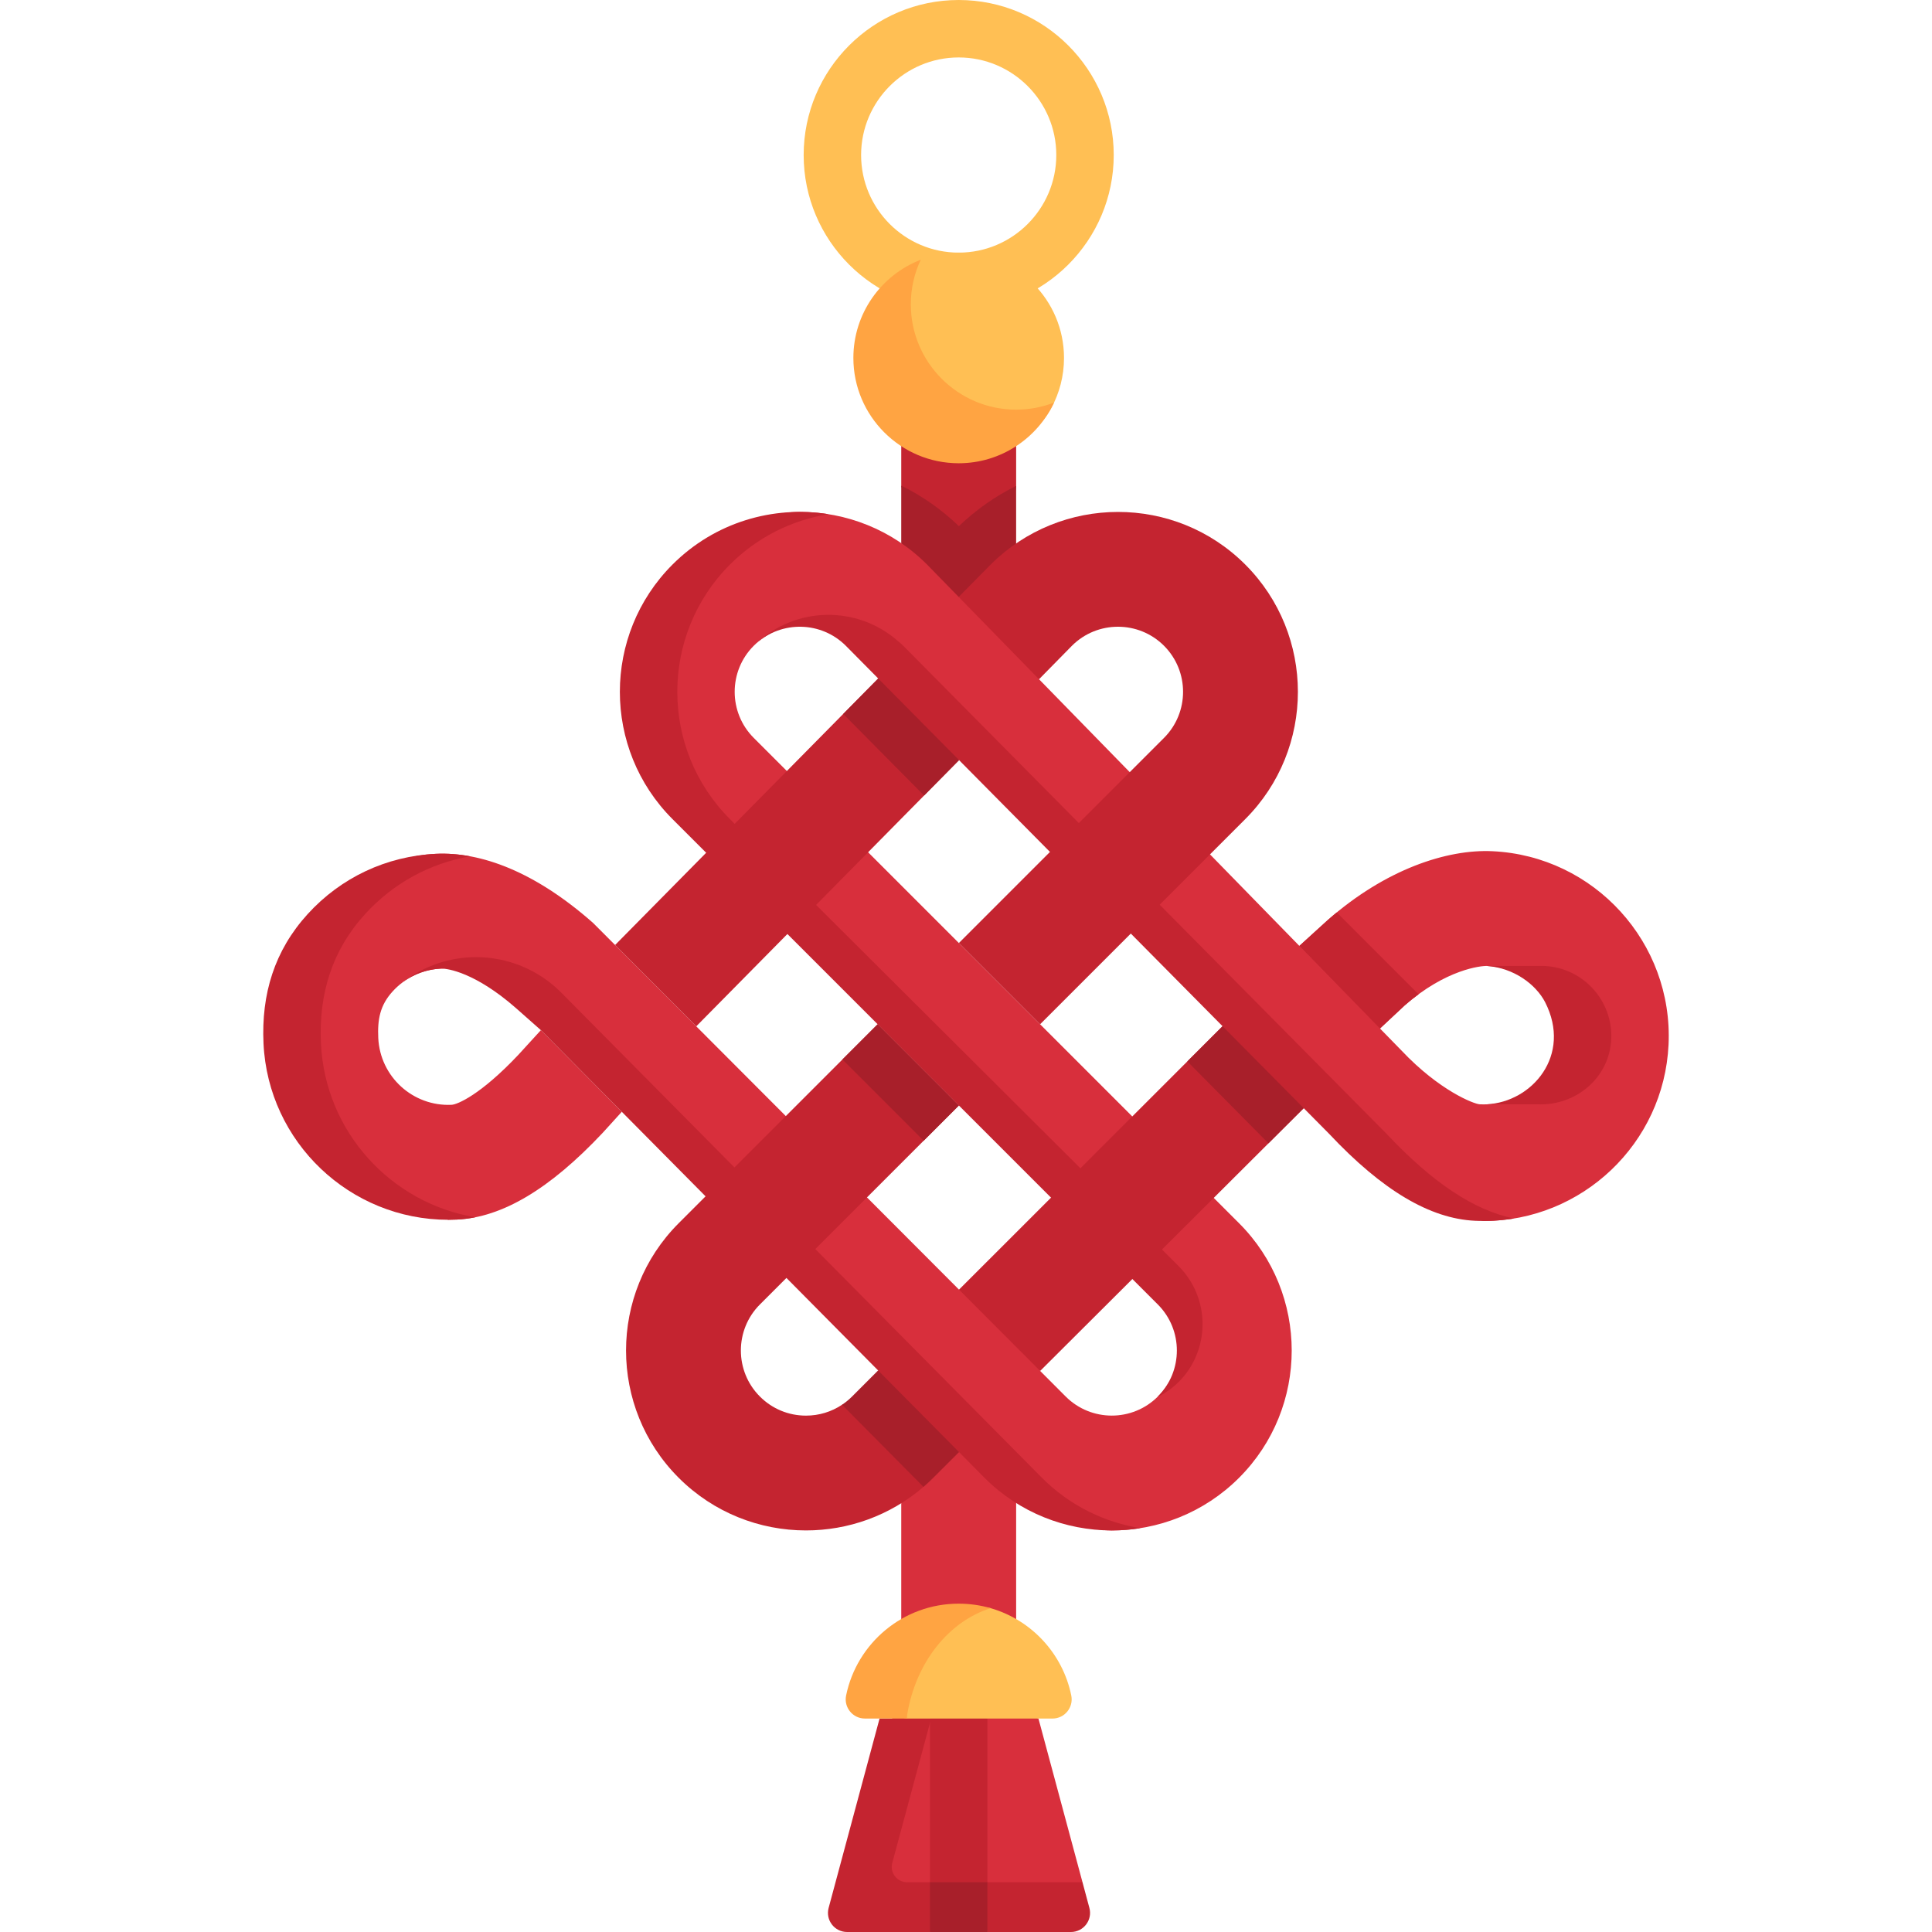 <?xml version="1.0" encoding="UTF-8"?> <svg xmlns="http://www.w3.org/2000/svg" id="Capa_1" height="512" viewBox="0 0 504.5 504.5" width="512"><g><path d="m271.17 448.762-20.83-7.634-17.01 6.285-13.276 49.034c-.855 3.177 1.538 6.299 4.828 6.299l49.133-.001c3.29 0 5.683-3.122 4.828-6.299l3.827-4.946z" fill="#d82f3c"></path><path d="m279.65 504.5h-21.81l-7.5-4.989-7.5 4.989h-21.64c-3.29 0-5.68-3.12-4.82-6.3l13.3-49.44h13.47l-10.153 37.7c-.684 2.542 1.23 5.04 3.862 5.04h45.81l1.8 6.7c.861 3.18-1.529 6.3-4.819 6.3z" fill="#c42430"></path><path d="m257.84 448.76v55.74l-7.5-2.606-7.5 2.606v-55.74l7.59-3.207z" fill="#c42430"></path><path d="m242.84 491.5h15v13h-15z" fill="#a81f2a"></path><path d="m250.343 170.745c-8.284 0-7.646-5.153-7.646-9.447l-7.354-34.488v-29.737c0-4.294 6.716-7.775 15-7.775s15 3.481 15 7.775v29.807l-4.774 35.439c0 4.294-1.942 8.426-10.226 8.426z" fill="#c42430"></path><path d="m250.343 440.106c-8.284 0-15-3.51-15-7.839v-66.438c0-4.329 6.716-7.839 15-7.839s15 3.51 15 7.839v66.438c0 4.33-6.716 7.839-15 7.839z" fill="#d82f3c"></path><path d="m265.34 126.88v36.09c0 4.29-6.71 7.77-15 7.77-8.28 0-15-3.48-15-7.77v-36.16c5.47 2.69 10.55 6.24 15.05 10.58 4.5-4.3 9.53-7.83 14.95-10.51z" fill="#a81f2a"></path><path d="m250.343 80.968c-22.323 0-40.484-18.161-40.484-40.484s18.161-40.484 40.484-40.484 40.484 18.161 40.484 40.484-18.161 40.484-40.484 40.484zm0-65.968c-14.052 0-25.484 11.432-25.484 25.484s11.432 25.484 25.484 25.484 25.484-11.432 25.484-25.484-11.432-25.484-25.484-25.484z" fill="#ffbf54"></path><path d="m250.343 117.638c-15.164 0-25.484-9.347-25.484-24.511 0-11.322 4.861-20.727 14.657-24.938 3.324-1.429 6.985-2.221 10.827-2.221 15.164 0 27.5 12.336 27.5 27.5 0 4.739-1.205 9.201-3.324 13.097-4.662 8.572-13.751 11.073-24.176 11.073z" fill="#ffbf54"></path><path d="m275.25 105.12c-4.4 9.36-13.91 15.85-24.91 15.85-15.16 0-27.5-12.34-27.5-27.5 0-11.68 7.31-21.67 17.6-25.65-1.67 3.54-2.6 7.49-2.6 11.65 0 15.16 12.34 27.5 27.5 27.5 3.5 0 6.84-.66 9.91-1.85z" fill="#ffa442"></path><path d="m274.836 448.762c3.164 0 5.535-2.904 4.906-6.005-2.226-10.955-10.421-19.742-21.042-22.816-2.653-.768-5.37 1.144-8.27 1.144-14.512 0-23.25 6.734-26.031 20.426-.63 3.101 1.741 6.005 4.906 6.005l7.536 1.246z" fill="#ffbf54"></path><path d="m258.7 419.94c-10.97 3.44-19.48 14.13-21.76 27.53-.07.44-.11.87-.1 1.29h-10.99c-3.16 0-5.54-2.9-4.91-6 2.79-13.69 14.89-24 29.4-24 2.9 0 5.71.41 8.36 1.18z" fill="#ffa442"></path><path d="m162.369 290.32-4.948 5.451c-13.821 14.716-26.282 22.139-38.095 22.692-.765.036-1.531.054-2.289.054 0 0-40.788-14.441-42-40.283-.604-12.889 1.782-28.999 10.468-38.541 8.687-9.542 15.407-16.132 28.296-16.736 11.818-.56 25.913 4.67 41.05 18.028l95.573 95.77 14.918 4.543 6.273 16.692 6.676 6.689c6.631 6.63 17.419 6.63 24.05 0 6.63-6.63 9.623-20.325 2.993-26.956l-124.084-124.851c-18.327-18.328-20.88-43.715-2.553-62.043 9.164-9.164 18.111-17.158 30.148-17.158s24.074 4.582 33.238 13.746l8.261 8.462 17.205 4.676 3.774 16.814 94.673 96.979c9.891 10.469 18.911 13.943 20.396 14.013 10.075.475 29.449-6.172 29.923-16.255.473-10.083-17.923-19.393-28.006-19.865-1.493-.072-10.71.83-21.537 10.327l-6.416 6.003-21.052-21.572 7.359-6.697c15.139-13.358 31.249-18.591 43.051-18.028 26.606 1.247 47.238 23.908 45.99 50.515-1.212 25.841-22.621 46.045-48.227 46.045-.759 0-2.907-1.756-3.673-1.792-11.813-.554-20.732-8.603-34.553-23.319l-126.299-127.149c-6.631-6.63-19.502-4.573-26.133 2.056-6.63 6.63-6.63 17.419 0 24.05l126.735 126.736c18.328 18.327 18.328 48.148 0 66.476-9.164 9.164-21.201 13.746-33.238 13.746s-22.454-9.091-31.617-18.255l-113.705-114.728-7.149-7.225c-10.64-9.333-20.938-6.508-22.558-6.508-.028 0-.055 0-.081.001-4.885.229-9.387 2.347-12.679 5.962-3.292 3.616-3.979 7.297-3.75 12.181.473 10.083 9.048 17.902 19.145 17.429 1.484-.07 7.504-2.543 17.395-13.012l5.926-6.484z" fill="#d82f3c"></path><g fill="#c42430"><path d="m294.11 399.49c1.22-.1 2.43-.24 3.64-.44-1.21.19-2.42.34-3.64.44z"></path><path d="m297.82 399.04c-.02 0-.05.01-.07.01-1.21.19-2.42.34-3.64.44h-.05c-.62.05-1.24.09-1.86.11-.63.03-1.25.04-1.88.04-12.04 0-24.08-4.58-33.24-13.75l-6.654-6.714-15.942-8.006-5.18-13.308-66.934-67.542-21.13-21.32-6.5-5.75c-10.64-9.33-17.83-10.33-19.45-10.33h-.08c-3.67.17-7.12 1.41-10 3.54 5.65-4.37 12.38-6.52 19.11-6.52 8.09 0 16.15 3.12 22.25 9.27l125.51 126.68c7.25 7.26 16.31 11.64 25.74 13.15z"></path><path d="m302.34 364.68c6.63-6.63 6.63-17.42 0-24.05l-126.73-126.74c-18.33-18.32-18.33-48.14 0-66.47 11.07-11.08 26.34-15.46 40.74-13.15-9.43 1.51-18.49 5.9-25.74 13.15-18.33 18.33-18.33 48.15 0 66.47l117.099 116.667c10.082 10.045 7.782 27.034-4.701 33.869-.58.317-.837.424-.668.254z"></path><path d="m124.11 317.86c-1.61.33-3.2.52-4.78.6-.77.04-1.53.06-2.29.06-25.61 0-47.02-20.21-48.23-46.05-.6-12.89 2.85-24.24 11.53-33.78 8.69-9.54 20.57-15.13 33.46-15.73 2.86-.14 5.86.07 8.97.65-10.54 1.82-20.11 7.05-27.43 15.08-8.68 9.54-12.13 20.89-11.53 33.78 1.08 23.12 18.34 41.73 40.3 45.39z"></path><path d="m181.813 268.002 68.623-69.515-21.11-21.317-68.705 69.596z"></path><path d="m340.443 289.374-68.826 68.616-21.192-21.235 68.821-68.785z"></path></g><path d="m250.44 198.49-9.14 9.25-21.11-21.31 9.14-9.26 16.388 7.617z" fill="#a81f2a"></path><path d="m340.44 289.37-9.21 9.18-21.18-21.39 9.2-9.19 15.021 4.817z" fill="#a81f2a"></path><path d="m250.425 379.177-9.303.546c-.828.828.896 7.789.024 8.542-8.785 7.581-19.735 11.373-30.683 11.373-12.038 0-24.074-4.581-33.239-13.746-18.328-18.327-18.328-48.148 0-66.476l51.953-51.953 21.213 21.213-51.953 51.953c-6.63 6.63-6.63 17.419 0 24.05 3.212 3.212 7.482 4.981 12.025 4.981 3.402 0 6.652-.992 9.418-2.84.927-.619 8.053 2.858 8.859 2.052l.564-11.009z" fill="#c42430"></path><path d="m250.39 288.68-9.19 9.19-21.22-21.21 9.2-9.2z" fill="#a81f2a"></path><path d="m250.43 379.18-6.73 6.72c-.83.83-1.68 1.62-2.55 2.37l-21.27-21.45c.93-.62 1.8-1.34 2.61-2.14l6.81-6.82z" fill="#a81f2a"></path><path d="m250.389 246.251 53.57-53.57c6.63-6.63 6.63-17.419 0-24.05-6.631-6.63-17.419-6.63-24.05 0l-8.588 8.739-20.979-21.49 8.286-8.394c18.395-18.395 48.217-18.397 66.544-.068 18.328 18.327 18.328 48.148 0 66.476l-53.57 53.57" fill="#c42430"></path><path d="m395.37 318.18c-.328.054-4.193.681-7.89.65-.76 0-1.53-.01-2.29-.05-11.82-.55-24.28-7.98-38.1-22.69l-122.34-123.54-3.88-3.92c-6.42-6.42-16.74-6.62-23.41-.6 10.34-9.73 26.35-9.96 36.95-.69.5.4.99.82 1.46 1.29l126.22 127.46c11.96 12.73 22.89 20.01 33.28 22.09z" fill="#c42430"></path><path d="m420.74 271.38c-.48 10.09-9.27 17.46-19.35 16.98h-13.17c11.794-.551 22.353-12.752 15.25-26.67-2.41-4.638-8.136-8.92-15.16-9.45.071.002 14.434-.003 15 0 10.08.47 17.9 9.06 17.43 19.14z" fill="#c42430"></path><path d="m400.83 258.05c.42.44.81.9 1.16 1.38-.37-.48-.75-.94-1.16-1.38z" fill="#c42430"></path><path d="m370.43 259.63c-1.19.87-2.42 1.85-3.66 2.94l-6.42 6-10.924-11.194-10.126-10.376 7.36-6.7c.8-.7 1.6-1.39 2.4-2.04z" fill="#c42430"></path></g></svg> 
